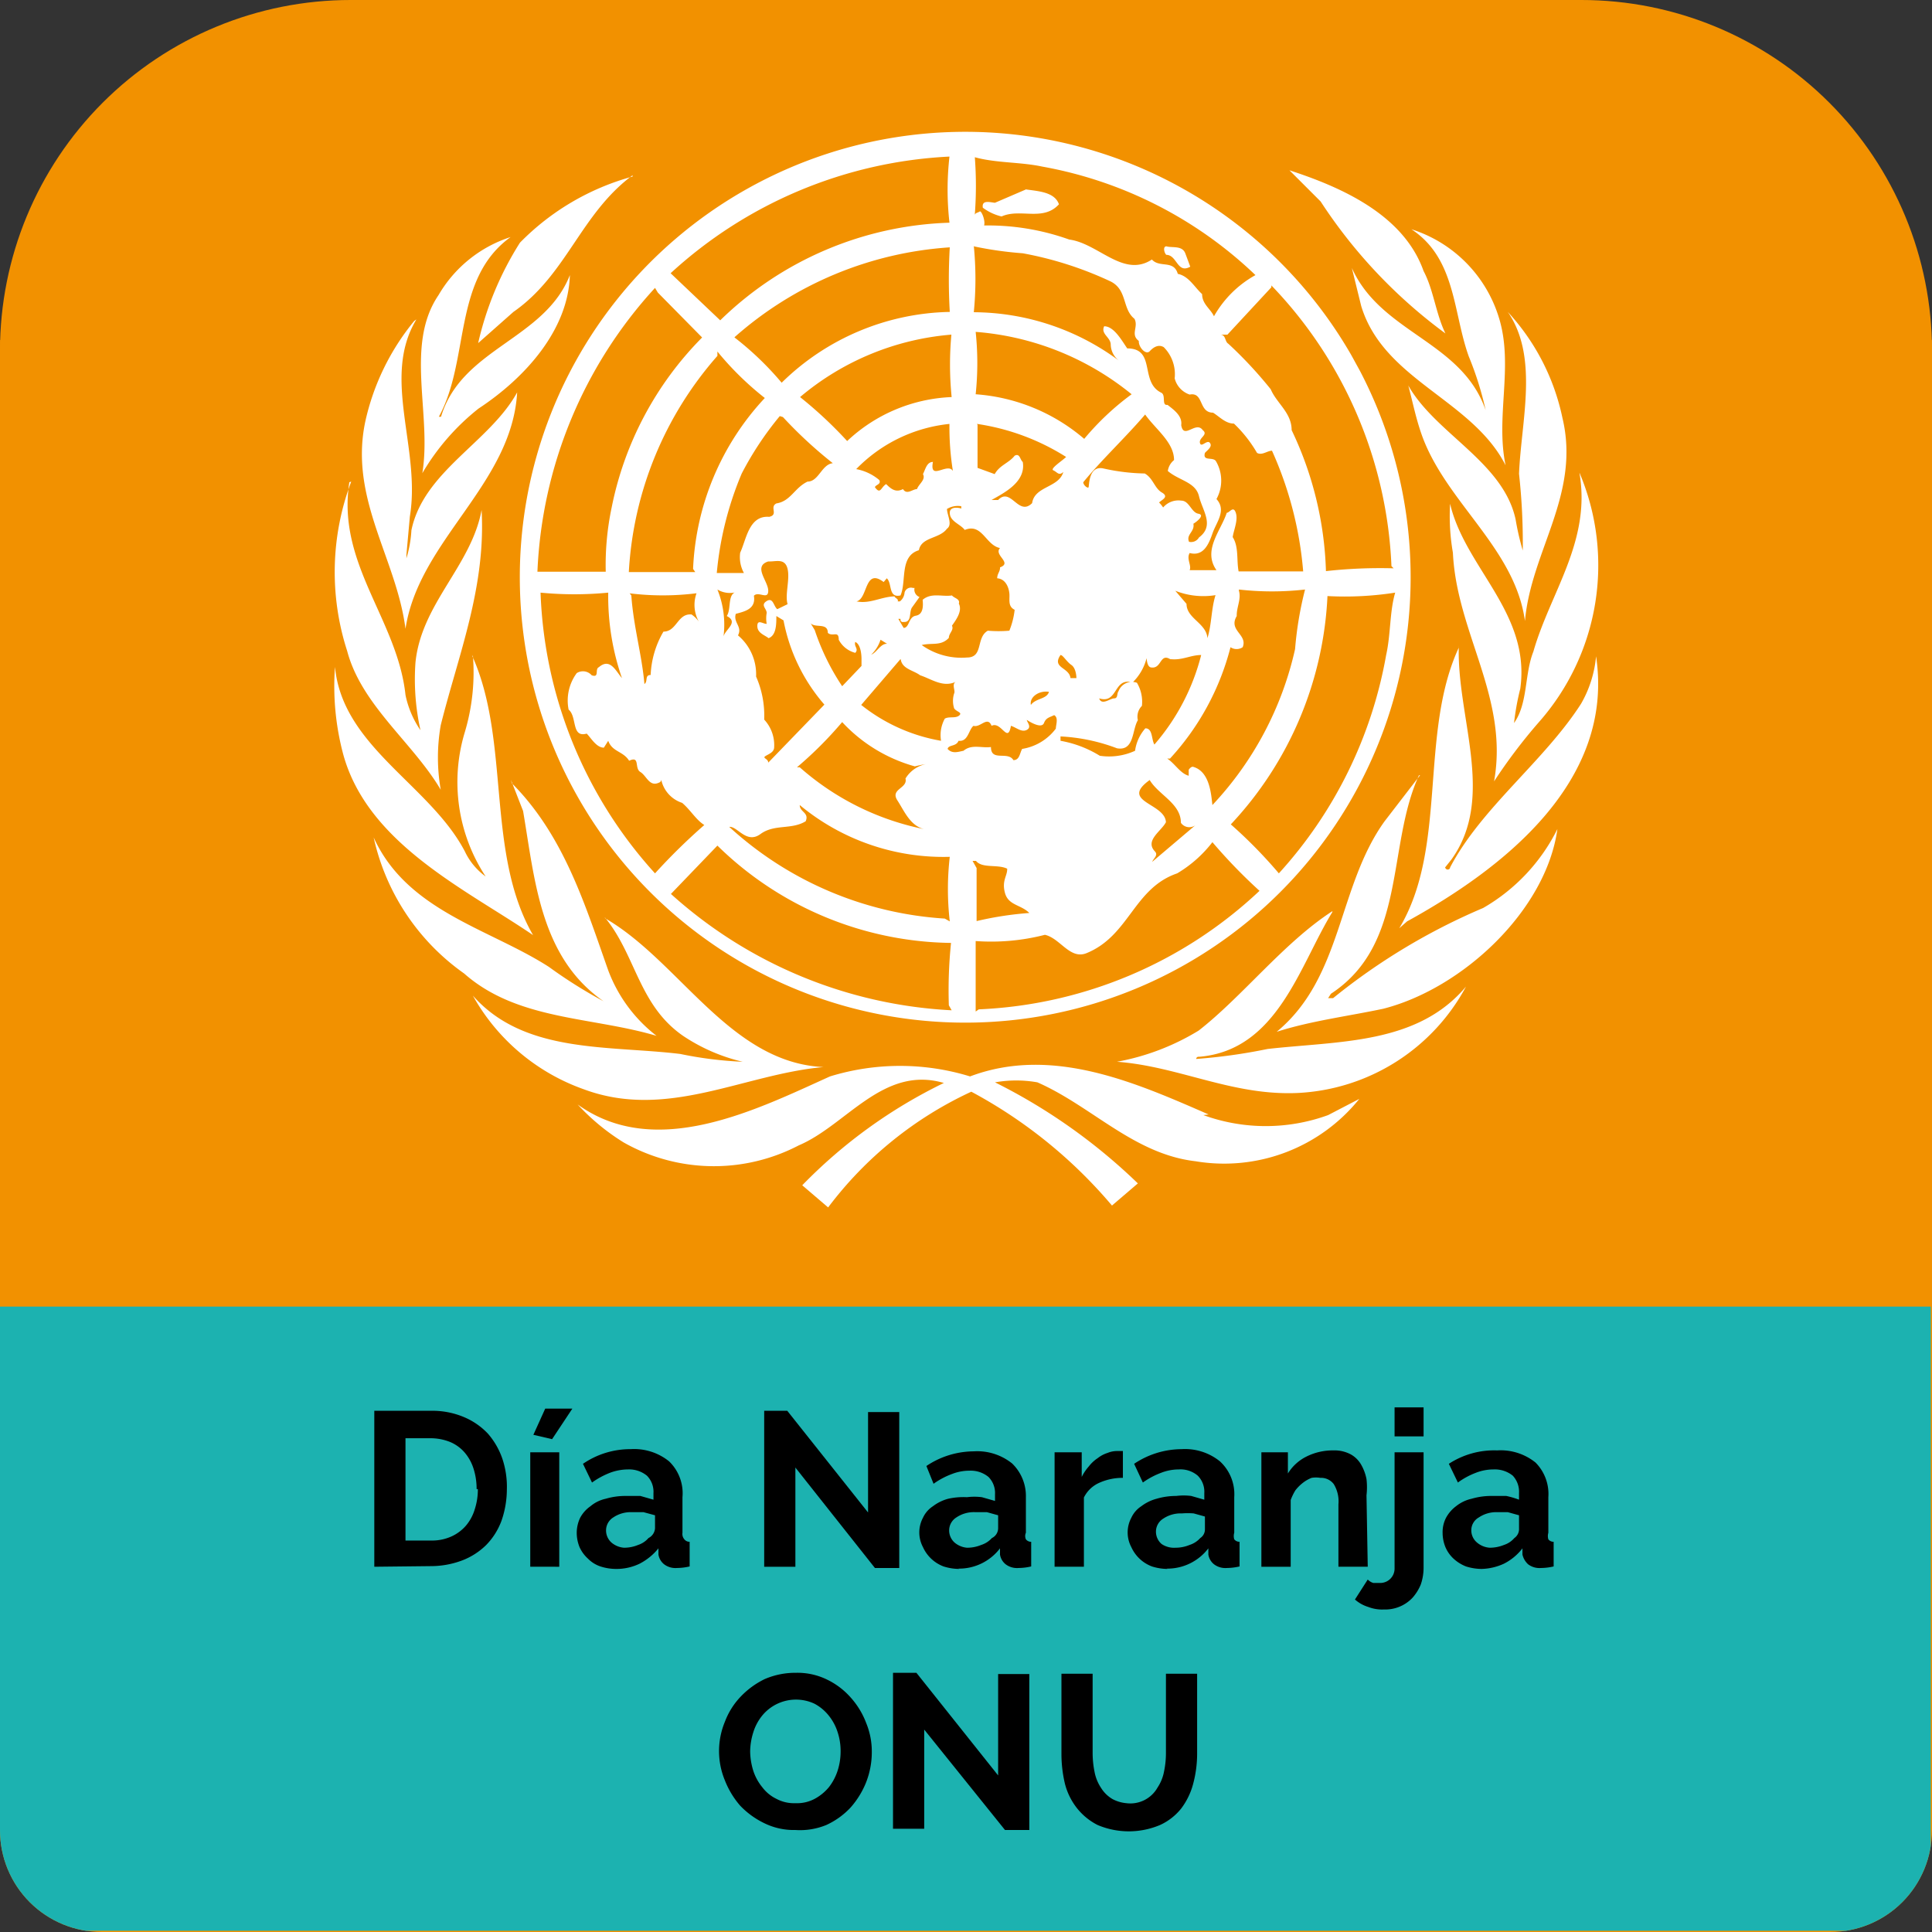 <svg id="Capa_1" data-name="Capa 1" xmlns="http://www.w3.org/2000/svg" xmlns:xlink="http://www.w3.org/1999/xlink" viewBox="0 0 61.94 61.94"><rect x="0" y="0" width="61.94" height="61.94" fill="#333333" stroke="none"/><defs><style>.cls-1{fill:none;}.cls-2{clip-path:url(#clip-path);}.cls-3{fill:#f29100;}.cls-4{fill:#fff;}.cls-5{fill:#1cb2b0;}</style><clipPath id="clip-path"><path class="cls-1" d="M50.7,0H11.24A11.24,11.24,0,0,0,0,11.24V58.67a3.26,3.26,0,0,0,3.27,3.27h55.4a3.26,3.26,0,0,0,3.27-3.27V11.24A11.24,11.24,0,0,0,50.7,0Z"/></clipPath></defs><g class="cls-2"><rect class="cls-3" width="61.94" height="51.04"/><rect class="cls-3" y="10.9" width="61.94" height="51.04"/><path class="cls-4" d="M43.6,11.89a14.28,14.28,0,1,1-.28-.51l.28.51M31.25,5a12.18,12.18,0,0,1,0,1.91c0-.09.11-.09.16-.13s.19.29.14.45H31.5a7.72,7.72,0,0,1,2.78.45c.93.12,1.74,1.24,2.65.64.25.28.7,0,.83.46.35.07.53.42.78.65,0,.32.27.47.38.71h0a3.44,3.44,0,0,1,1.33-1.32,13.27,13.27,0,0,0-6.84-3.48c-.7-.15-1.48-.11-2.16-.3M21.5,8.76l1.59,1.51a11,11,0,0,1,7.35-3.13,9.39,9.39,0,0,1,0-2.12A14.23,14.23,0,0,0,21.5,8.76m19.84-3.3,1,1a16.26,16.26,0,0,0,4,4.23c-.31-.64-.38-1.4-.7-2C45,6.88,43,6,41.34,5.46m-21.06.2a8,8,0,0,0-3.61,2.12A10.23,10.23,0,0,0,15.33,11l1.13-1c1.71-1.19,2.15-3.14,3.82-4.38m12.62.45-1,.43c-.11,0-.44-.12-.39.16a1.65,1.65,0,0,0,.6.28c.6-.27,1.33.17,1.84-.39-.14-.4-.67-.42-1.08-.48M45.25,7.35c1.43.94,1.33,2.67,1.84,4.08a10.4,10.4,0,0,1,.54,1.72c-.77-2.22-3.35-2.46-4.29-4.56l.3,1.22c.72,2.38,3.56,3,4.63,5.11-.33-1.56.26-3.18-.21-4.72a4.29,4.29,0,0,0-2.81-2.85M14.06,9.46c-1.09,1.6-.21,3.82-.52,5.71a7.45,7.45,0,0,1,1.8-2.07c1.52-1,2.88-2.54,2.93-4.28-.81,2.07-3.47,2.34-4.13,4.54h-.07c1-1.82.43-4.41,2.3-5.76a4.14,4.14,0,0,0-2.31,1.86M31.22,7.88a10.83,10.83,0,0,1,0,2.13,7.87,7.87,0,0,1,4.65,1.55.67.67,0,0,1-.26-.51h0c0-.24-.33-.34-.21-.59.32,0,.57.47.74.71.93,0,.39,1.08,1.09,1.42.16.08,0,.42.2.39.22.17.48.36.44.65.08.48.47-.15.69.16.19.15-.13.24-.09.41s.23-.12.32,0-.08.23-.16.32c-.08.28.25.12.35.26A1.23,1.23,0,0,1,39,16c.33.36,0,.74-.12,1.08s-.28.77-.74.65c-.11.19.07.4,0,.55H39c-.45-.64.14-1.26.33-1.84.09,0,.21-.24.29,0s-.07.56-.1.78c.2.31.12.74.19,1.1h2.07a11.76,11.76,0,0,0-1-3.87c-.15,0-.32.16-.48.07a4.21,4.21,0,0,0-.74-.94c-.27,0-.46-.22-.67-.35-.47,0-.29-.67-.75-.58a.74.74,0,0,1-.48-.52,1.23,1.23,0,0,0-.35-1c-.17-.1-.33,0-.45.13s-.36-.12-.35-.33c-.28-.21,0-.45-.14-.71-.4-.32-.22-.93-.77-1.2a11.52,11.52,0,0,0-2.81-.9,11.71,11.71,0,0,1-1.56-.22m6.16,0c-.11,0-.07.2,0,.27.35,0,.35.62.77.38L38,8.12c-.11-.28-.48-.15-.65-.24m-13.8,2.94a9.86,9.86,0,0,1,1.51,1.45A7.9,7.9,0,0,1,30.45,10a17.87,17.87,0,0,1,0-2.07,11.55,11.55,0,0,0-6.9,2.88m17.21-1.6-1.41,1.52h-.23c.19,0,.14.22.26.29a13.43,13.43,0,0,1,1.36,1.46c.19.45.67.75.67,1.31a11.22,11.22,0,0,1,1.1,4.52,15.76,15.76,0,0,1,2.17-.09l-.07-.07a13.8,13.8,0,0,0-3.85-9m-19.67.23L21,9.23a14.33,14.33,0,0,0-3.77,9.1h2.19a8.93,8.93,0,0,1,.19-2.06,10.71,10.71,0,0,1,2.9-5.45ZM48.34,10c1,1.45.43,3.49.36,5.19a20.26,20.26,0,0,1,.12,2.46,8.52,8.52,0,0,1-.23-1c-.4-1.84-2.56-2.74-3.44-4.29.14.52.23,1,.42,1.55.76,2.18,3,3.65,3.32,6,.2-2.26,1.79-4.06,1.2-6.52A7.17,7.17,0,0,0,48.34,10m-35.06.29a7.68,7.68,0,0,0-1.57,3.23c-.52,2.47,1,4.38,1.29,6.64.43-2.84,3.41-4.63,3.58-7.58-.88,1.6-3,2.53-3.39,4.42a3.86,3.86,0,0,1-.16.9v-.12l.11-1.22c.36-2.19-.92-4.45.21-6.32m17.2.49h-.07a8.6,8.6,0,0,0-4.83,2,13.41,13.41,0,0,1,1.51,1.41,5.18,5.18,0,0,1,3.35-1.41,10.43,10.43,0,0,1,0-2.09m.77,0a9.55,9.55,0,0,1,0,2,6,6,0,0,1,3.48,1.43,8.57,8.57,0,0,1,1.52-1.43,9,9,0,0,0-5-2M23,11.27v.14a11.43,11.43,0,0,0-2.84,6.93h2.13l-.07-.1a8.55,8.55,0,0,1,2.3-5.48A9.74,9.74,0,0,1,23,11.27m13.73,2c-.62.73-1.43,1.49-2,2.19,0,.1.15.21.17.16s0-.71.48-.6a6.53,6.53,0,0,0,1.32.16c.27.15.31.47.55.61s0,.23-.09.32a1,1,0,0,1,.13.16.64.64,0,0,1,.58-.22c.26,0,.32.38.55.42s-.07.27-.16.32c.05.26-.24.34-.14.58a.29.29,0,0,0,.32-.14c.51-.38.11-.86,0-1.32s-.64-.5-1-.81a.55.55,0,0,1,.2-.35c0-.58-.61-1-.94-1.48M25,13.34a10.31,10.31,0,0,0-1.22,1.84,10.68,10.68,0,0,0-.8,3.19h.87a1.06,1.06,0,0,1-.12-.65c.2-.43.28-1.2.93-1.15.31-.07,0-.31.23-.43.46-.07.58-.5,1-.7.36,0,.45-.55.81-.59a14,14,0,0,1-1.6-1.48m6.24.25V15l.55.2c.16-.29.45-.35.64-.59.17-.09.17.13.26.2.11.65-.62,1-1,1.22H32c.41-.43.65.54,1.09.1.08-.55.86-.49,1-1-.14.14-.2,0-.32-.05s.29-.31.41-.43a7.34,7.34,0,0,0-2.86-1.06m-.87,0a4.85,4.85,0,0,0-3,1.45,1.59,1.59,0,0,1,.74.35c.07.14-.12.15-.14.23.18.25.19,0,.36-.1.16.16.31.28.54.16.12.2.31,0,.45,0,.05-.16.29-.3.19-.48.08-.15.12-.39.32-.39-.12.63.47,0,.64.29a8.8,8.8,0,0,1-.11-1.54m20.2,1.62c.37,2.18-.94,3.82-1.48,5.71-.29.73-.17,1.66-.62,2.29a8.18,8.18,0,0,1,.2-1.1c.34-2.43-1.77-3.87-2.25-5.93a6.87,6.87,0,0,0,.09,1.57c.12,2.57,1.8,4.65,1.32,7.33a17.36,17.36,0,0,1,1.43-1.89,7.6,7.6,0,0,0,1.31-8m-39.38.28a8.22,8.22,0,0,0-.13,5.43c.46,1.74,2.11,2.94,3,4.45a6,6,0,0,1,0-2.07c.56-2.24,1.45-4.41,1.31-6.9-.33,1.79-1.93,3-2.12,4.89a7.52,7.52,0,0,0,.16,2.17A3.07,3.07,0,0,1,13,22.28c-.26-2.42-2.21-4.2-1.8-6.82m19.16.85h0c0,.2.19.51,0,.64-.24.33-.82.26-.9.69-.63.19-.39,1-.59,1.45-.4.09-.26-.39-.44-.55l-.1.12c-.62-.47-.5.54-.87.62.43.09.79-.15,1.22-.16,0,.05.14.08.1.16h.07A.39.39,0,0,0,29,19a.21.21,0,0,1,.27-.15h.05a.25.25,0,0,0,.16.29l-.23.32c-.12.14,0,.5-.28.48a.08.08,0,0,1-.1-.05v-.05H28.8l.17.29c.19,0,.15-.35.39-.39s.24-.31.22-.51c.28-.24.63-.09.94-.14.07.09.27.11.22.26.12.24-.08.51-.22.71.07.14-.1.24-.1.39-.25.27-.54.15-.87.23a2.19,2.19,0,0,0,1.45.4c.54,0,.28-.64.67-.86a4,4,0,0,0,.69,0,2.54,2.54,0,0,0,.17-.67c-.23-.11-.15-.34-.17-.53s-.12-.46-.39-.48c0-.15.1-.22.09-.35.41-.15-.21-.39,0-.62-.46-.09-.57-.81-1.13-.58-.14-.19-.48-.27-.48-.55s.5-.12.44-.09-.08-.07-.07-.12a.67.67,0,0,0-.48.1M24.63,18c-.5.16,0,.63,0,.94s-.31,0-.46.16c.07.42-.28.5-.58.58-.09.28.22.41.07.69a1.63,1.63,0,0,1,.58,1.32,3.11,3.11,0,0,1,.26,1.38,1.2,1.2,0,0,1,.32.88c0,.17-.17.22-.28.29s.09.08.09.21l1.8-1.86a5.74,5.74,0,0,1-1.31-2.7l-.23-.14c0,.26,0,.62-.25.71-.12-.1-.36-.16-.36-.39s.19-.06.3-.07a1,1,0,0,1,0-.35c0-.14-.21-.25,0-.38s.22.17.34.26l.33-.16c-.09-.31.08-.79,0-1.13S24.9,18,24.68,18Zm13.05.94.36.42c0,.47.64.62.67,1.1.14-.45.12-.94.26-1.38a2.44,2.44,0,0,1-1.29-.14m4.81,0,.07.14a11.47,11.47,0,0,1-3.1,7.35A15.19,15.19,0,0,1,41,28a14,14,0,0,0,3.44-7c.15-.67.11-1.39.29-2a10.5,10.5,0,0,1-2.17.11Zm-2.77,0c.08.27-.08.53-.07.81-.28.47.36.59.19,1a.35.35,0,0,1-.39,0,8.32,8.32,0,0,1-1.94,3.57h-.09c.24.15.42.48.69.55v-.19s.08-.13.16-.09c.52.16.56.89.6,1.22a10.7,10.7,0,0,0,2.65-5,11.37,11.37,0,0,1,.32-1.91,9.39,9.39,0,0,1-2.12,0M23,18.9a3,3,0,0,1,.19,1.55c0-.24.53-.49.11-.7.16-.24,0-.75.35-.78A.78.78,0,0,1,23,18.9m-5.67.1A14.12,14.12,0,0,0,21,28a19.26,19.26,0,0,1,1.58-1.55c-.27-.17-.44-.48-.71-.71A1,1,0,0,1,21.2,25a.1.1,0,0,1-.07.09c-.31.15-.4-.22-.6-.34s0-.53-.36-.36c-.19-.31-.54-.28-.67-.64l-.14.22c-.24,0-.41-.31-.55-.45-.5.14-.3-.54-.58-.77a1.48,1.48,0,0,1,.26-1.17.37.37,0,0,1,.48.07c.26.09.09-.2.23-.26.36-.31.54.12.74.35A8,8,0,0,1,19.5,19a11.24,11.24,0,0,1-2.17,0m2.84,0,.07.09c.07,1,.34,1.91.42,2.84.12-.08,0-.29.2-.29a3,3,0,0,1,.41-1.39c.43,0,.45-.59.9-.55a.89.89,0,0,1,.29.32,1.11,1.11,0,0,1-.13-1,8.67,8.67,0,0,1-2.16,0M26,20l.12.2A7.51,7.51,0,0,0,27,22l.62-.65v-.22c0-.05,0-.46-.2-.55-.05.15.12.22,0,.35a.83.83,0,0,1-.53-.42c0-.31-.19-.08-.35-.22,0-.35-.43-.13-.57-.33m2.26.55a1.15,1.15,0,0,1-.3.48c.19-.08.3-.36.51-.35Zm18.54.25c-1.28,2.76-.35,6.41-1.91,9l.25-.22c3-1.65,6.67-4.44,6.06-8.5a3.71,3.71,0,0,1-.48,1.52c-1.18,1.84-3.2,3.34-4.2,5.25,0,.07-.12.11-.16,0l.2-.25c1.44-2,.16-4.57.24-6.87M34,21c-.29.42.28.39.32.74h.19s0-.31-.16-.42S34.08,21,34,21M15.16,21a6.69,6.69,0,0,1-.26,2.48,5.51,5.51,0,0,0,.67,4.62,2.1,2.1,0,0,1-.67-.81c-1.12-2.13-3.92-3.35-4.16-5.91A8.46,8.46,0,0,0,11,24.17c.78,2.88,3.95,4.35,6.09,5.81-1.52-2.63-.72-6.19-1.94-8.93m22.42.12c-.39-.29-.31.27-.65.23-.12,0-.15-.18-.16-.3a1.66,1.66,0,0,1-.45.78c-.62-.18-.46.7-1.07.51.08.24.35,0,.48,0s.08-.16.14-.23a.46.46,0,0,1,.59-.27h0a1.19,1.19,0,0,1,.16.74.49.49,0,0,0-.13.46c-.19.31-.11,1-.67.9A5.91,5.91,0,0,0,34,23.61v.14a3.58,3.58,0,0,1,1.26.48,2,2,0,0,0,1.13-.16,1.37,1.37,0,0,1,.33-.72c.24,0,.19.35.29.52A7,7,0,0,0,38.51,21c-.35,0-.61.18-1,.13m-8.64,0L27.61,22.6a5.63,5.63,0,0,0,2.56,1.15,1.1,1.1,0,0,1,.12-.71c.14-.08.34,0,.46-.1s-.09-.12-.16-.23a.79.79,0,0,1,0-.48c.05-.09-.1-.31.07-.38-.42.21-.79-.08-1.16-.2-.21-.16-.57-.2-.62-.5m4.17,1.45c.16-.22.51-.18.58-.42-.31-.05-.63.16-.58.42m.76.32c-.15.08-.27.08-.34.26s-.4,0-.55-.1c0,.07.17.23,0,.32s-.34-.08-.51-.13c-.1.59-.31-.16-.62,0-.13-.33-.36.07-.58,0-.16.13-.17.52-.48.48-.07.19-.32.12-.35.26.15.17.35.09.51.06.26-.22.58-.08.88-.12,0,.48.54.12.72.42.2,0,.2-.22.28-.36a1.68,1.68,0,0,0,1.08-.65c0-.12.1-.37-.07-.44M27,23.15a12.41,12.41,0,0,1-1.45,1.45h.09a8.56,8.56,0,0,0,4.08,2c-.52-.07-.71-.57-.95-.94s.34-.38.26-.7a1,1,0,0,1,.78-.48,4,4,0,0,0-.48.09A5,5,0,0,1,27,23.15m18.53,1.7-1.14,1.48c-1.51,2.1-1.34,5-3.46,6.75,1.09-.35,2.29-.5,3.42-.74,2.54-.65,5.22-3.15,5.58-5.76a6,6,0,0,1-2.38,2.53A20.1,20.1,0,0,0,42.74,32h-.16l.09-.14c2.44-1.6,1.78-4.72,2.82-7M36.87,25h0c-1,.71.48.74.51,1.36-.15.29-.69.59-.35.94.11.12-.05.22-.09.33l1.38-1.17a.33.33,0,0,1-.46-.08h0c0-.62-.71-.89-1-1.37M16.38,25l.39,1c.38,2.23.55,4.69,2.58,6.1h0A15.11,15.11,0,0,1,17.6,31c-1.91-1.23-4.54-1.78-5.62-4.15a7.24,7.24,0,0,0,2.9,4.36c1.71,1.51,4.09,1.38,6.17,2a4.76,4.76,0,0,1-1.55-2.1c-.75-2.12-1.42-4.32-3.09-6m9,.45.16.2Zm.23.25c0,.23.31.24.19.52-.46.28-1,.08-1.45.41s-.74-.26-1-.23a11.27,11.27,0,0,0,6.91,2.94l.16.09a9,9,0,0,1,0-2.07,7.21,7.21,0,0,1-4.81-1.66M38.87,27a4,4,0,0,1-1.13,1c-1.4.48-1.53,2-2.91,2.56-.53.21-.84-.48-1.33-.59a6.9,6.9,0,0,1-2.22.2v2.26l.1-.07a14,14,0,0,0,9-3.8A17.09,17.09,0,0,1,38.87,27M23,27.11l-1.49,1.55a14.53,14.53,0,0,0,9,3.73l-.09-.16a14.8,14.8,0,0,1,.07-2h0A10.88,10.88,0,0,1,23,27.11m8.18.49.13.23v1.7A10.79,10.79,0,0,1,33,29.27c-.27-.27-.67-.24-.78-.64s.08-.55.07-.78c-.31-.15-.8,0-1-.25m11.43,1.61c-1.55,1-2.88,2.73-4.29,3.83a7.66,7.66,0,0,1-2.62,1c2,.15,3.7,1.1,5.81,1A6.48,6.48,0,0,0,47,31.63c-1.56,1.86-4.06,1.74-6.36,2a17.77,17.77,0,0,1-2.29.32s0-.08.1-.07c2.51-.21,3.22-2.94,4.26-4.63m-23.32.16c1,1.21,1.08,2.81,2.51,3.8a5.81,5.81,0,0,0,1.91.83,12.29,12.29,0,0,1-2-.25c-2.31-.28-5,0-6.65-1.87a6.59,6.59,0,0,0,3.55,3c2.68,1,5.12-.48,7.69-.71-3-.14-4.61-3.39-7-4.77m19.35,6.29c-2.3-1-5-2.22-7.65-1.22a7.64,7.64,0,0,0-4.49,0c-2.37,1.07-5.59,2.7-8.09.9A7,7,0,0,0,20,36.63a5.88,5.88,0,0,0,5.61.09c1.53-.65,2.7-2.57,4.65-2A16.16,16.16,0,0,0,25.72,38l.83.71A12.1,12.1,0,0,1,31.14,35a15.46,15.46,0,0,1,4.51,3.65l.83-.71A18.38,18.38,0,0,0,31.9,34.7a3.88,3.88,0,0,1,1.36,0c1.75.77,3.09,2.3,5.07,2.53a5.56,5.56,0,0,0,5.25-2l-1,.52a5.85,5.85,0,0,1-4,0"/><rect class="cls-5" y="41.89" width="61.9" height="20.01"/><path d="M12,50.23v-5h1.8a2.61,2.61,0,0,1,1.07.2,2.26,2.26,0,0,1,.77.53,2.41,2.41,0,0,1,.46.79,2.82,2.82,0,0,1,.15,1,3.09,3.09,0,0,1-.17,1,2.19,2.19,0,0,1-.49.78,2.22,2.22,0,0,1-.78.5,2.85,2.85,0,0,1-1,.18Zm3.28-2.49a2.11,2.11,0,0,0-.1-.66,1.48,1.48,0,0,0-.29-.52,1.26,1.26,0,0,0-.46-.33,1.68,1.68,0,0,0-.63-.12H13v3.28h.84a1.51,1.51,0,0,0,.63-.13,1.35,1.35,0,0,0,.47-.35,1.46,1.46,0,0,0,.28-.52,2.05,2.05,0,0,0,.1-.65Z"/><path d="M17,50.23V46.56h.93v3.67Zm.7-4.09L17.1,46l.38-.84h.87Z"/><path d="M19.74,50.3a1.62,1.62,0,0,1-.49-.08,1,1,0,0,1-.4-.25,1.11,1.11,0,0,1-.27-.37,1.22,1.22,0,0,1-.09-.46,1.13,1.13,0,0,1,.11-.48,1.06,1.06,0,0,1,.33-.37,1.13,1.13,0,0,1,.49-.24,2.23,2.23,0,0,1,.63-.09h.48l.42.12v-.21a.73.73,0,0,0-.21-.56.9.9,0,0,0-.61-.2,1.66,1.66,0,0,0-.58.11,2.63,2.63,0,0,0-.57.31l-.29-.6a2.68,2.68,0,0,1,1.53-.47,1.78,1.78,0,0,1,1.23.39A1.42,1.42,0,0,1,21.88,48v1.14a.26.26,0,0,0,.06.21.21.21,0,0,0,.17.08v.79a1.84,1.84,0,0,1-.41.05.6.6,0,0,1-.41-.12.5.5,0,0,1-.18-.31v-.2a1.9,1.9,0,0,1-.6.49A1.7,1.7,0,0,1,19.74,50.3Zm.27-.68a1.17,1.17,0,0,0,.45-.09.74.74,0,0,0,.33-.22A.38.38,0,0,0,21,49v-.42l-.37-.1h-.38a1,1,0,0,0-.59.17.49.49,0,0,0-.23.41.52.52,0,0,0,.18.4.71.71,0,0,0,.39.16Z"/><path d="M25.5,47.05v3.18h-1v-5h.74l2.59,3.26V45.27h1v5h-.78Z"/><path d="M30.75,50.3a1.69,1.69,0,0,1-.5-.08,1.18,1.18,0,0,1-.66-.62,1,1,0,0,1,0-.94.88.88,0,0,1,.32-.37,1.4,1.4,0,0,1,.49-.24A2.23,2.23,0,0,1,31,48a1.93,1.93,0,0,1,.48,0l.42.12v-.21a.73.73,0,0,0-.21-.56.9.9,0,0,0-.61-.2,1.56,1.56,0,0,0-.57.11,2.49,2.49,0,0,0-.58.31L29.7,47a2.75,2.75,0,0,1,1.52-.47,1.78,1.78,0,0,1,1.23.39A1.45,1.45,0,0,1,32.89,48v1.14a.26.26,0,0,0,0,.21.21.21,0,0,0,.17.08v.79a1.84,1.84,0,0,1-.41.05.6.6,0,0,1-.41-.12.5.5,0,0,1-.18-.31v-.2a1.65,1.65,0,0,1-1.34.65Zm.26-.68a1.17,1.17,0,0,0,.45-.09.77.77,0,0,0,.34-.22A.35.35,0,0,0,32,49v-.42l-.36-.1h-.38a1,1,0,0,0-.6.17.49.49,0,0,0-.23.41.52.52,0,0,0,.18.4.71.71,0,0,0,.39.16Z"/><path d="M36,47.38a1.82,1.82,0,0,0-.76.16,1,1,0,0,0-.49.47v2.22h-.94V46.56h.87v.79a1.56,1.56,0,0,1,.23-.34,1.16,1.16,0,0,1,.28-.26,1,1,0,0,1,.32-.17.8.8,0,0,1,.3-.06H36Z"/><path d="M37.43,50.3a1.69,1.69,0,0,1-.5-.08,1.18,1.18,0,0,1-.66-.62,1,1,0,0,1,0-.94.88.88,0,0,1,.32-.37,1.4,1.4,0,0,1,.49-.24,2.23,2.23,0,0,1,.63-.09,1.93,1.93,0,0,1,.48,0l.42.12v-.21a.73.73,0,0,0-.21-.56.85.85,0,0,0-.61-.2,1.56,1.56,0,0,0-.57.11,2.49,2.49,0,0,0-.58.31l-.28-.6a2.75,2.75,0,0,1,1.52-.47,1.78,1.78,0,0,1,1.23.39A1.43,1.43,0,0,1,39.57,48v1.14a.37.37,0,0,0,0,.21.21.21,0,0,0,.17.08v.79a1.84,1.84,0,0,1-.41.05.6.6,0,0,1-.41-.12.5.5,0,0,1-.18-.31v-.2a1.65,1.65,0,0,1-1.34.65Zm.26-.68a1.17,1.17,0,0,0,.45-.09.77.77,0,0,0,.34-.22.33.33,0,0,0,.15-.27v-.42l-.36-.1a2.41,2.41,0,0,0-.38,0,1,1,0,0,0-.6.17.49.49,0,0,0-.23.41.52.52,0,0,0,.18.4A.71.71,0,0,0,37.69,49.62Z"/><path d="M43.85,50.23h-.94v-2a1.06,1.06,0,0,0-.15-.65.51.51,0,0,0-.43-.2.87.87,0,0,0-.28,0,1.12,1.12,0,0,0-.28.16,1.36,1.36,0,0,0-.24.24,1.77,1.77,0,0,0-.15.31v2.14h-.94V46.56h.85v.68a1.46,1.46,0,0,1,.59-.54,1.88,1.88,0,0,1,.87-.2,1.1,1.1,0,0,1,.56.13.87.87,0,0,1,.33.33,1.5,1.5,0,0,1,.17.46,2.26,2.26,0,0,1,0,.52Z"/><path d="M44.37,51.6a1.22,1.22,0,0,1-.5-.08,1.14,1.14,0,0,1-.43-.24l.41-.64a.42.42,0,0,0,.18.11h.23a.46.46,0,0,0,.45-.46V46.56h.93v3.7a1.65,1.65,0,0,1-.09.54,1.48,1.48,0,0,1-.27.43,1.2,1.2,0,0,1-.91.37Zm.34-5.55v-.93h.93v.93Z"/><path d="M47.5,50.3a1.69,1.69,0,0,1-.5-.08,1.28,1.28,0,0,1-.4-.25,1.08,1.08,0,0,1-.26-.37,1.22,1.22,0,0,1-.09-.46,1,1,0,0,1,.11-.48,1.14,1.14,0,0,1,.32-.37,1.22,1.22,0,0,1,.5-.24,2.23,2.23,0,0,1,.63-.09h.48a2.77,2.77,0,0,1,.41.12v-.21a.76.76,0,0,0-.2-.56.92.92,0,0,0-.62-.2,1.56,1.56,0,0,0-.57.11,2.42,2.42,0,0,0-.57.31l-.29-.6A2.66,2.66,0,0,1,48,46.5a1.78,1.78,0,0,1,1.23.39A1.43,1.43,0,0,1,49.64,48v1.14a.37.37,0,0,0,0,.21.21.21,0,0,0,.17.08v.79a1.84,1.84,0,0,1-.41.05.6.6,0,0,1-.41-.12.61.61,0,0,1-.18-.31v-.2a1.74,1.74,0,0,1-.59.49A1.81,1.81,0,0,1,47.5,50.3Zm.26-.68a1.22,1.22,0,0,0,.46-.09.74.74,0,0,0,.33-.22A.35.35,0,0,0,48.7,49v-.42l-.36-.1H48a1,1,0,0,0-.59.17.47.47,0,0,0-.24.41.51.51,0,0,0,.19.4A.7.7,0,0,0,47.76,49.62Z"/><path d="M25.5,58.67a2.15,2.15,0,0,1-1-.22,2.67,2.67,0,0,1-.77-.56,2.78,2.78,0,0,1-.49-.81,2.45,2.45,0,0,1,0-1.88,2.37,2.37,0,0,1,.51-.81,2.67,2.67,0,0,1,.77-.56,2.48,2.48,0,0,1,1-.2,2.15,2.15,0,0,1,1,.22,2.4,2.4,0,0,1,.76.58,2.58,2.58,0,0,1,.49.81,2.39,2.39,0,0,1,.18.92,2.65,2.65,0,0,1-.19,1,2.76,2.76,0,0,1-.5.8,2.47,2.47,0,0,1-.77.55A2.22,2.22,0,0,1,25.5,58.67Zm-1.45-2.52a2.17,2.17,0,0,0,.1.62,1.62,1.62,0,0,0,.29.53,1.24,1.24,0,0,0,.45.37,1.19,1.19,0,0,0,.61.14,1.2,1.2,0,0,0,.62-.14,1.53,1.53,0,0,0,.46-.38,1.73,1.73,0,0,0,.28-.54,2,2,0,0,0,.09-.6,1.93,1.93,0,0,0-.1-.63,1.62,1.62,0,0,0-.29-.53,1.46,1.46,0,0,0-.45-.37,1.4,1.4,0,0,0-1.68.39,1.59,1.59,0,0,0-.28.53A2.11,2.11,0,0,0,24.05,56.15Z"/><path d="M29.63,55.45v3.18h-1v-5h.75L32,56.92V53.67h1v5h-.78Z"/><path d="M36.11,57.81a1,1,0,0,0,1-.5,1.39,1.39,0,0,0,.21-.52,2.88,2.88,0,0,0,.06-.59V53.66h1V56.2a3.76,3.76,0,0,1-.13,1,2.27,2.27,0,0,1-.38.78,1.85,1.85,0,0,1-.68.53,2.57,2.57,0,0,1-2,0,2,2,0,0,1-.67-.55,2.1,2.1,0,0,1-.38-.78,4.15,4.15,0,0,1-.11-.93V53.66h1V56.2a3.05,3.05,0,0,0,.06.6,1.39,1.39,0,0,0,.21.52,1.06,1.06,0,0,0,.37.36A1.17,1.17,0,0,0,36.11,57.81Z"/></g></svg>